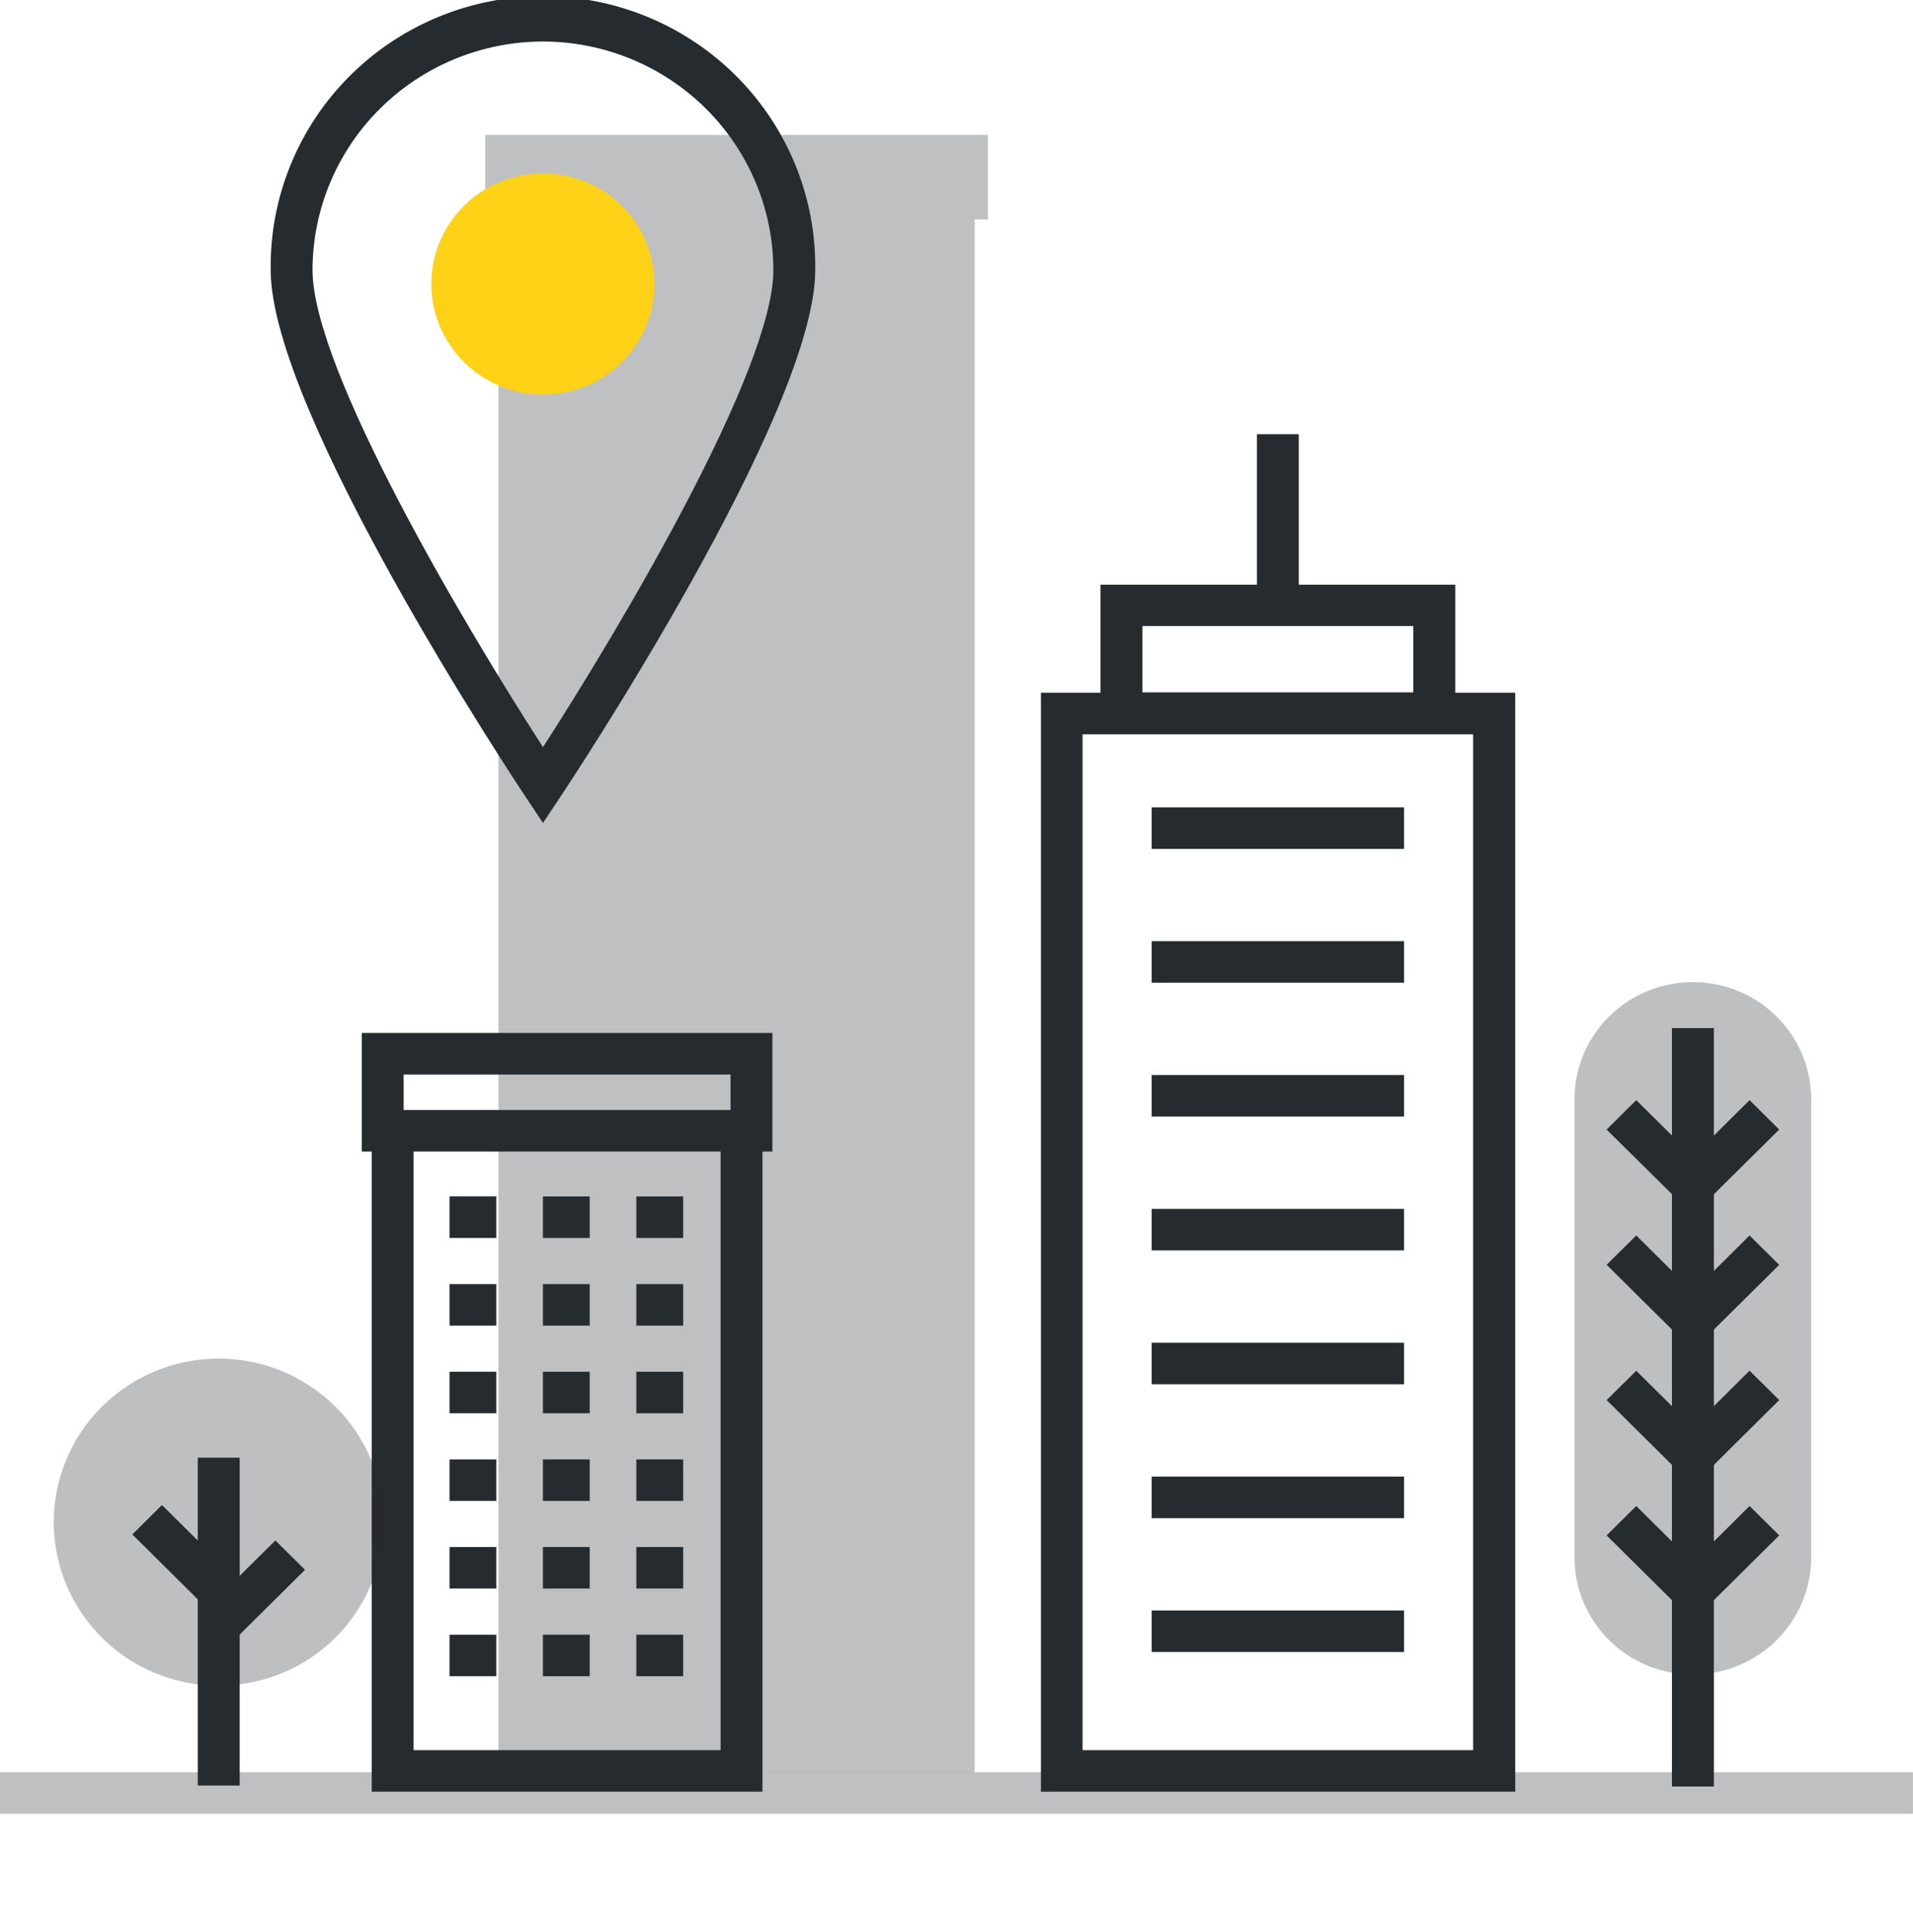 <?xml version="1.0" encoding="UTF-8"?>
<svg xmlns="http://www.w3.org/2000/svg" width="105" height="106" viewBox="0 0 105 106" fill="none">
  <g clip-path="url(#clip0_402_1492)">
    <g opacity="0.3">
      <path d="M104.997 99.522H0V97.241H104.997V99.522Z" fill="#262B2F"></path>
    </g>
    <g opacity="0.3">
      <path d="M53.494 97.25H27.36V9.283H53.494V97.25Z" fill="#262B2F"></path>
      <path d="M54.219 7.405H26.633V12.041H54.219V7.405Z" fill="#262B2F"></path>
    </g>
    <path d="M41.849 98.309H20.402V61.978H22.7V96.031H39.552V61.978H41.849V98.309Z" fill="#262B2F"></path>
    <path d="M22.154 60.907H40.098V58.959H22.154V60.907ZM42.395 63.185H19.856V56.678H42.395V63.185Z" fill="#262B2F"></path>
    <path d="M27.241 67.927H24.674V65.648H27.241V67.927Z" fill="#262B2F"></path>
    <path d="M32.368 67.927H29.8V65.648H32.368V67.927Z" fill="#262B2F"></path>
    <path d="M37.497 67.927H34.927V65.648H37.497V67.927Z" fill="#262B2F"></path>
    <path d="M27.241 72.736H24.674V70.458H27.241V72.736Z" fill="#262B2F"></path>
    <path d="M32.368 72.736H29.8V70.458H32.368V72.736Z" fill="#262B2F"></path>
    <path d="M37.497 72.736H34.927V70.458H37.497V72.736Z" fill="#262B2F"></path>
    <path d="M27.241 77.545H24.674V75.267H27.241V77.545Z" fill="#262B2F"></path>
    <path d="M32.368 77.545H29.8V75.267H32.368V77.545Z" fill="#262B2F"></path>
    <path d="M37.497 77.545H34.927V75.267H37.497V77.545Z" fill="#262B2F"></path>
    <path d="M27.241 82.354H24.674V80.076H27.241V82.354Z" fill="#262B2F"></path>
    <path d="M32.368 82.354H29.8V80.076H32.368V82.354Z" fill="#262B2F"></path>
    <path d="M37.497 82.354H34.927V80.076H37.497V82.354Z" fill="#262B2F"></path>
    <path d="M27.241 87.163H24.674V84.885H27.241V87.163Z" fill="#262B2F"></path>
    <path d="M32.368 87.163H29.8V84.885H32.368V87.163Z" fill="#262B2F"></path>
    <path d="M37.497 87.163H34.927V84.885H37.497V87.163Z" fill="#262B2F"></path>
    <path d="M27.241 91.973H24.674V89.695H27.241V91.973Z" fill="#262B2F"></path>
    <path d="M32.368 91.973H29.8V89.695H32.368V91.973Z" fill="#262B2F"></path>
    <path d="M37.497 91.973H34.927V89.695H37.497V91.973Z" fill="#262B2F"></path>
    <path d="M59.419 96.031H80.858V40.293H59.419V96.031ZM83.167 98.309H57.134V38.012H83.167V98.303V98.309Z" fill="#262B2F"></path>
    <path d="M62.702 37.991H77.574V34.35H62.702V37.991ZM79.875 40.272H60.405V32.081H79.875V40.281V40.272Z" fill="#262B2F"></path>
    <path d="M77.064 46.579H63.213V44.298H77.064V46.579Z" fill="#262B2F"></path>
    <path d="M77.064 53.92H63.213V51.642H77.064V53.92Z" fill="#262B2F"></path>
    <path d="M77.064 61.266H63.213V58.985H77.064V61.266Z" fill="#262B2F"></path>
    <path d="M77.064 68.609H63.213V66.331H77.064V68.609Z" fill="#262B2F"></path>
    <path d="M77.064 75.956H63.213V73.677H77.064V75.956Z" fill="#262B2F"></path>
    <path d="M77.064 83.302H63.213V81.021H77.064V83.302Z" fill="#262B2F"></path>
    <path d="M77.064 90.645H63.213V88.367H77.064V90.645Z" fill="#262B2F"></path>
    <path d="M71.287 32.393H68.99V23.825H71.287V32.393Z" fill="#262B2F"></path>
    <path opacity="0.3" d="M99.413 85.445C99.413 86.291 99.245 87.128 98.918 87.91C98.591 88.691 98.112 89.401 97.509 89.999C96.905 90.597 96.188 91.071 95.4 91.394C94.611 91.717 93.766 91.882 92.912 91.881C91.19 91.881 89.539 91.203 88.321 89.996C87.103 88.789 86.418 87.152 86.418 85.445V60.336C86.416 59.489 86.583 58.651 86.909 57.869C87.235 57.087 87.713 56.376 88.317 55.777C88.92 55.178 89.636 54.703 90.425 54.378C91.213 54.054 92.059 53.887 92.912 53.887C93.767 53.886 94.613 54.052 95.402 54.376C96.192 54.7 96.909 55.175 97.513 55.774C98.117 56.373 98.596 57.084 98.922 57.867C99.248 58.65 99.415 59.489 99.413 60.336V85.456V85.445Z" fill="#262B2F"></path>
    <path d="M94.07 98.024H91.769V56.41H94.07V98.024Z" fill="#262B2F"></path>
    <path d="M93.732 88.138L92.111 86.525L96.029 82.634L97.656 84.247L93.732 88.138Z" fill="#262B2F"></path>
    <path d="M92.111 88.138L88.184 84.247L89.81 82.634L93.732 86.525L92.111 88.138Z" fill="#262B2F"></path>
    <path d="M93.732 80.715L92.111 79.102L96.029 75.208L97.656 76.821L93.732 80.715Z" fill="#262B2F"></path>
    <path d="M92.111 80.715L88.184 76.821L89.81 75.214L93.732 79.102L92.111 80.715Z" fill="#262B2F"></path>
    <path d="M93.732 73.289L92.111 71.676L96.029 67.791L97.656 69.404L93.732 73.289Z" fill="#262B2F"></path>
    <path d="M92.111 73.289L88.184 69.398L89.81 67.791L93.732 71.676L92.111 73.289Z" fill="#262B2F"></path>
    <path d="M93.732 65.863L92.111 64.25L96.029 60.365L97.656 61.978L93.732 65.863Z" fill="#262B2F"></path>
    <path d="M92.111 65.863L88.184 61.978L89.81 60.365L93.732 64.25L92.111 65.863Z" fill="#262B2F"></path>
    <path opacity="0.3" d="M21.052 83.52C21.052 85.294 20.521 87.029 19.527 88.505C18.533 89.981 17.119 91.131 15.466 91.81C13.812 92.489 11.992 92.667 10.237 92.321C8.481 91.975 6.869 91.121 5.603 89.866C4.337 88.612 3.475 87.013 3.125 85.272C2.775 83.532 2.954 81.727 3.639 80.088C4.323 78.448 5.483 77.046 6.971 76.06C8.459 75.073 10.209 74.546 11.998 74.546C13.187 74.545 14.365 74.777 15.463 75.227C16.562 75.678 17.56 76.339 18.401 77.172C19.242 78.006 19.909 78.995 20.364 80.084C20.819 81.174 21.053 82.341 21.052 83.52Z" fill="#262B2F"></path>
    <path d="M13.156 97.971H10.855V79.982H13.156V97.971Z" fill="#262B2F"></path>
    <path d="M12.815 90.027L11.188 88.414L15.115 84.523L16.742 86.136L12.815 90.027Z" fill="#262B2F"></path>
    <path d="M11.188 88.085L7.264 84.194L8.89 82.581L12.815 86.472L11.188 88.085Z" fill="#262B2F"></path>
    <path d="M29.803 2.278C26.45 2.282 23.235 3.604 20.864 5.956C18.492 8.307 17.159 11.494 17.154 14.819C17.154 20.288 25.543 34.4 29.803 40.996C34.063 34.4 42.449 20.288 42.449 14.819C42.445 11.495 41.111 8.308 38.741 5.957C36.37 3.606 33.156 2.283 29.803 2.278ZM29.803 45.155L28.844 43.716C28.271 42.859 14.857 22.627 14.857 14.819C14.829 12.856 15.195 10.906 15.934 9.084C16.672 7.262 17.768 5.604 19.159 4.206C20.549 2.807 22.206 1.697 24.033 0.939C25.86 0.181 27.821 -0.209 29.802 -0.209C31.782 -0.209 33.743 0.181 35.57 0.939C37.397 1.697 39.054 2.807 40.444 4.206C41.835 5.604 42.931 7.262 43.67 9.084C44.408 10.906 44.774 12.856 44.746 14.819C44.746 22.627 31.332 42.859 30.762 43.716L29.803 45.155Z" fill="#262B2F"></path>
    <path d="M35.918 15.578C35.918 16.779 35.559 17.952 34.887 18.95C34.214 19.948 33.259 20.726 32.14 21.185C31.022 21.645 29.791 21.765 28.604 21.531C27.417 21.297 26.326 20.719 25.47 19.871C24.614 19.022 24.031 17.941 23.794 16.764C23.558 15.587 23.678 14.367 24.141 13.258C24.604 12.149 25.388 11.201 26.394 10.534C27.401 9.867 28.584 9.51 29.794 9.51C31.418 9.51 32.975 10.149 34.123 11.287C35.272 12.425 35.917 13.969 35.918 15.578Z" fill="#FFD117"></path>
  </g>
  <defs>
    <clipPath id="clip0_402_1492">
      <rect width="105" height="106" fill="white"></rect>
    </clipPath>
  </defs>
</svg>
